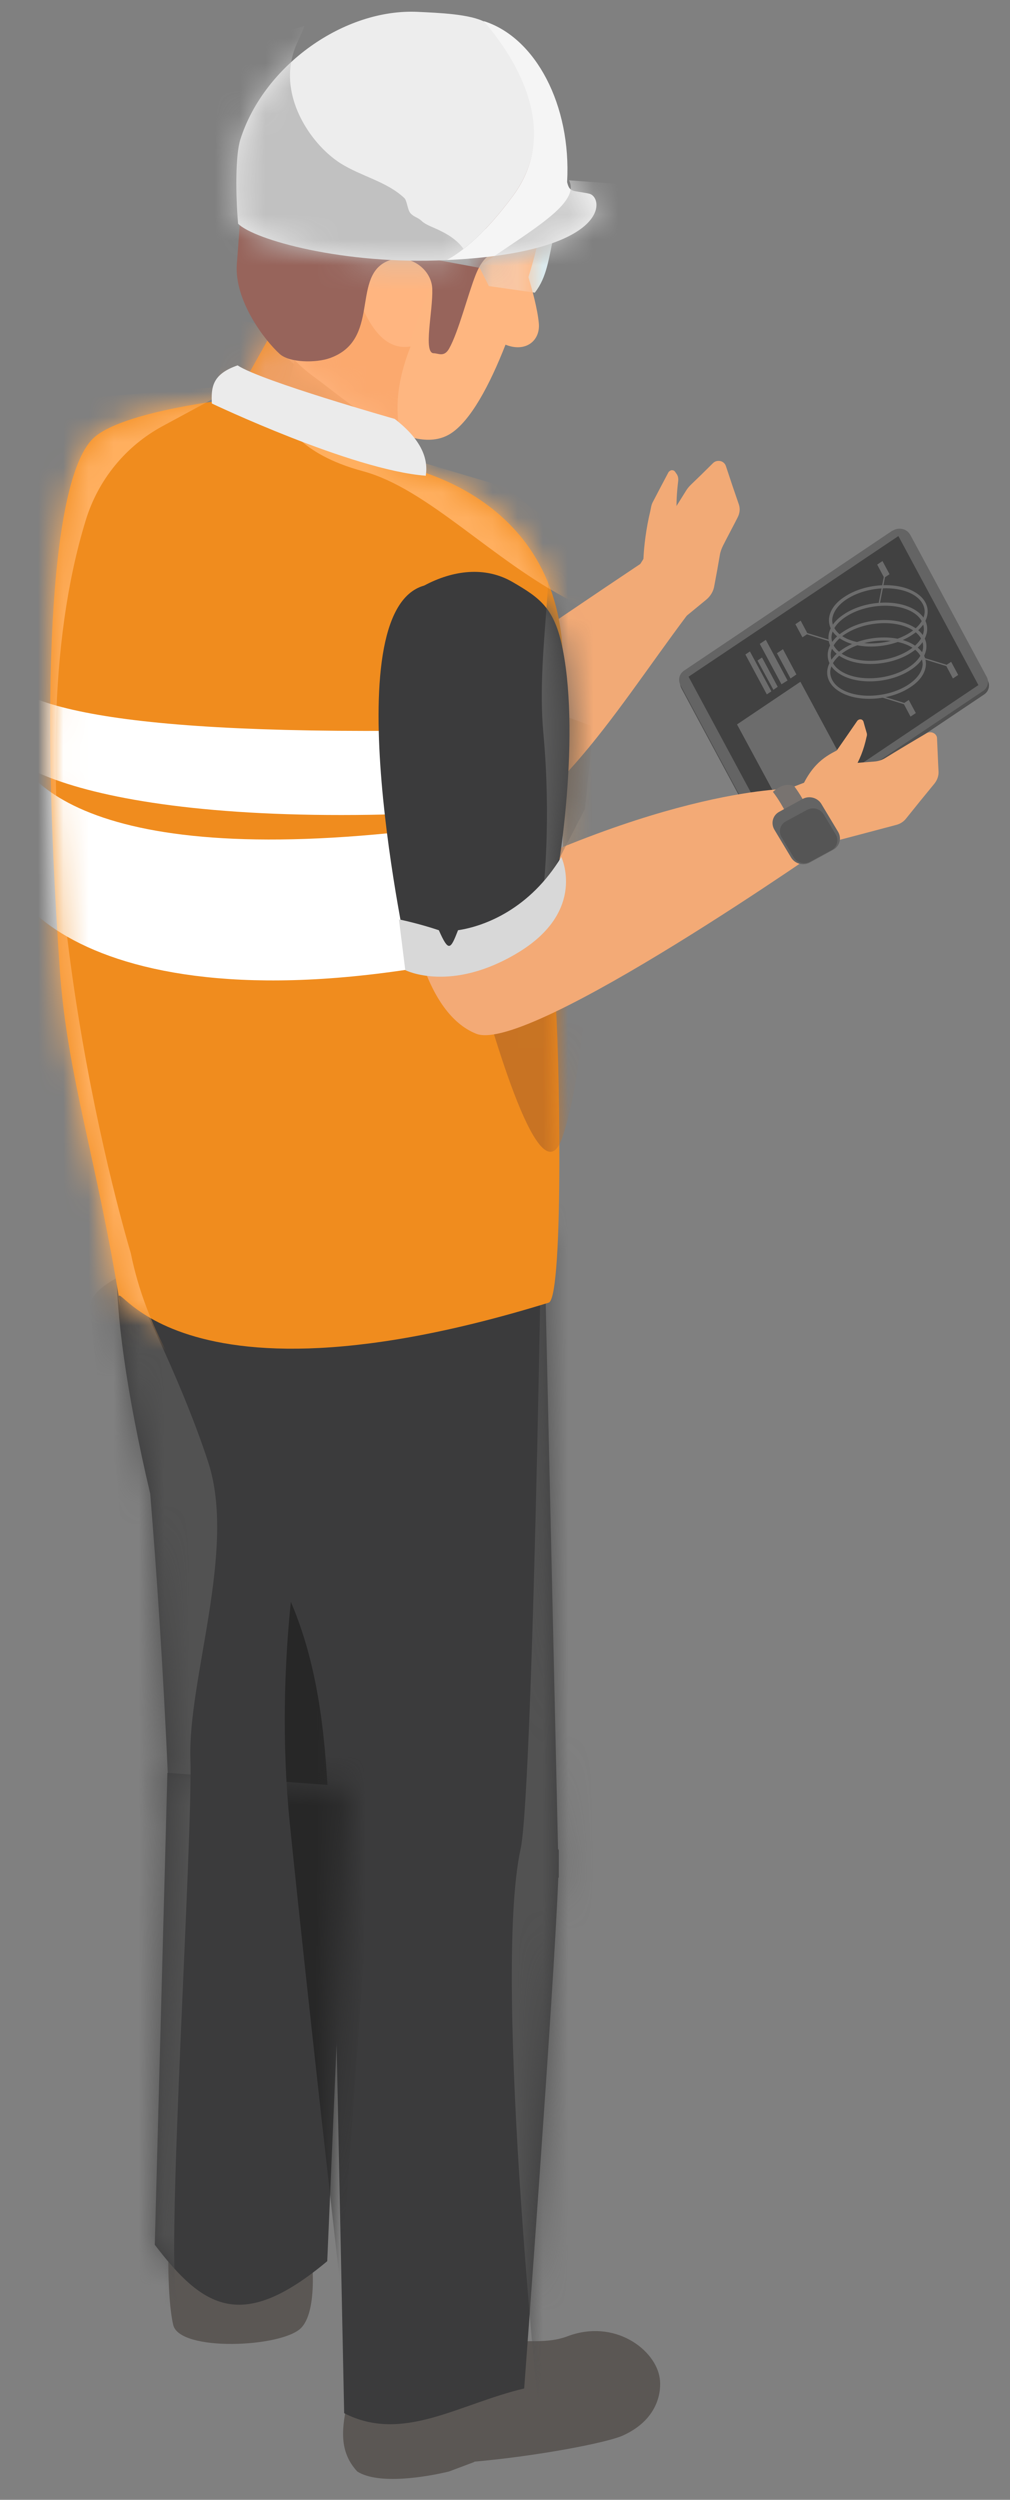 <svg width="40" height="99" viewBox="0 0 40 99" fill="none" xmlns="http://www.w3.org/2000/svg">
<rect x="0" y="0" width="40" height="99" fill="#808080" stroke="none"/>
<path fill-rule="evenodd" clip-rule="evenodd" d="M8.41 19.11C8.41 19.11 4.51 19.55 3.66 23.02C2.88 26.21 14.11 33.56 14.27 32.92C15.53 31.7 17.26 29.07 16.51 27.67C15.75 26.23 9.94 19.66 8.41 19.11Z" fill="#384962"/>
<mask id="mask0_1626_14894" style="mask-type:luminance" maskUnits="userSpaceOnUse" x="3" y="19" width="14" height="14">
<path d="M8.41 19.11C8.41 19.11 4.51 19.55 3.66 23.02C2.88 26.21 14.11 33.56 14.27 32.92C15.53 31.7 17.26 29.07 16.51 27.67C15.75 26.23 9.94 19.66 8.41 19.11Z" fill="white"/>
</mask>
<g mask="url(#mask0_1626_14894)">
<path fill-rule="evenodd" clip-rule="evenodd" d="M3.21 22.011C4.16 24.741 10.8 31.911 14.43 32.261L13.64 34.251L4.13 28.161L3.21 22.011Z" fill="#2B3646"/>
</g>
<path fill-rule="evenodd" clip-rule="evenodd" d="M17.12 34.33C21.84 32.58 24.11 28.51 27.2 24.38L25.56 22.2C25.56 22.2 15.22 29.08 16.12 28.93C16.35 28.89 18.04 33.71 17.11 34.32L17.12 34.33Z" fill="#F2AA76"/>
<path fill-rule="evenodd" clip-rule="evenodd" d="M25.6 22.6C25.41 23.09 25.43 21.58 25.75 20.26C25.78 20.13 25.79 20 25.85 19.89C26 19.6 26.3 19.03 26.47 18.71C26.5 18.66 26.55 18.63 26.6 18.62C26.66 18.62 26.71 18.64 26.74 18.69C26.76 18.71 26.77 18.74 26.79 18.76C26.85 18.84 26.87 18.94 26.86 19.04C26.74 20.03 26.79 20.63 26.94 20.95" fill="#F2AA76"/>
<path fill-rule="evenodd" clip-rule="evenodd" d="M26.849 24.67C26.849 24.67 27.569 24.08 27.969 23.75C28.139 23.61 28.259 23.41 28.289 23.2C28.359 22.84 28.459 22.28 28.509 21.98C28.529 21.85 28.579 21.72 28.639 21.6C28.779 21.32 29.059 20.8 29.219 20.48C29.299 20.32 29.319 20.14 29.259 19.97C29.129 19.6 28.899 18.92 28.749 18.46C28.719 18.36 28.629 18.28 28.529 18.26C28.429 18.24 28.319 18.26 28.239 18.34C27.949 18.63 27.549 19.02 27.359 19.2C27.289 19.27 27.229 19.34 27.179 19.42C26.799 20.03 25.149 22.67 25.149 22.67" fill="#F2AA76"/>
<path fill-rule="evenodd" clip-rule="evenodd" d="M15.47 26.16C15.47 26.16 18.04 26.61 17.37 29.75C16.7 32.89 14.15 33.5 14.15 33.5C14.15 33.5 13.51 33.08 13.16 32.84C13.11 32.8 13.07 32.74 13.07 32.68C13.07 32.61 13.09 32.55 13.14 32.51C13.41 32.27 13.92 31.86 14.45 31.57C15.4 31.87 15.36 31.74 14.99 31C15.64 30.08 16.14 28.48 15.47 26.17V26.16Z" fill="#E3E5E8"/>
<path fill-rule="evenodd" clip-rule="evenodd" d="M5.35 47.56C4.57 47.37 3.96 50.71 5.95 59.16C6.2 62.22 6.46 65.98 6.66 70.56C6.91 76.15 13.73 71.34 13.73 71.34L14.36 49.26C14.36 49.26 6.4 47.81 5.35 47.56Z" fill="#3B3B3C"/>
<mask id="mask1_1626_14894" style="mask-type:luminance" maskUnits="userSpaceOnUse" x="4" y="47" width="11" height="27">
<path d="M5.35 47.56C4.57 47.37 3.96 50.71 5.95 59.16C6.2 62.22 6.46 65.98 6.66 70.56C6.91 76.15 13.73 71.34 13.73 71.34L14.36 49.26C14.36 49.26 6.4 47.81 5.35 47.56Z" fill="white"/>
</mask>
<g mask="url(#mask1_1626_14894)">
<path fill-rule="evenodd" clip-rule="evenodd" d="M5.02 50.42C5.02 50.42 7.13 54.47 8.25 57.92C9.37 61.37 7.44 66.49 7.54 69.66C7.64 72.82 6.57 89.39 7 90.94C7.43 92.49 4.63 89.49 4.63 89.49C4.63 89.49 5.22 60.37 4.53 57.84C3.84 55.31 3.63 52.47 3.58 51.75C3.53 51.03 5.02 50.42 5.02 50.42Z" fill="#525252"/>
<path fill-rule="evenodd" clip-rule="evenodd" d="M12.011 60.06C12.011 60.06 10.811 65.64 11.481 72.25C12.151 78.86 13.481 90.55 13.481 90.55L15.331 64.68L12.021 60.07L12.011 60.06Z" fill="#272727"/>
</g>
<path fill-rule="evenodd" clip-rule="evenodd" d="M18.78 97.49C21.28 97.27 24.05 96.74 24.68 96.45C26.14 95.78 26.19 94.61 26.13 94.2C25.98 93.06 24.34 91.81 22.46 92.53C21.66 92.83 20.83 92.65 20.37 92.76C18.49 93.2 14.2 94.03 14.2 94.03C14.2 94.03 14.18 94.51 14.2 95.13L13.8 94.97C13.52 96.14 13.41 97.08 14.15 97.88C15 98.42 16.91 98.09 17.78 97.88L18.79 97.5L18.78 97.49Z" fill="#5B5754"/>
<path fill-rule="evenodd" clip-rule="evenodd" d="M22.1 73.231L21.55 48.87C21.55 48.87 8.16 47.791 7.1 47.55C6.35 47.38 7.93 55.49 11.41 63.191C12.76 66.171 12.9 69.421 13.03 71.751C13.05 72.07 13.09 72.361 13.16 72.63L13.63 95.57C15.95 96.76 18.15 95.21 20.76 94.591C20.76 94.591 21.94 78.781 22.11 74.361H22.13V73.921C22.13 73.63 22.13 73.43 22.13 73.32C22.13 73.29 22.13 73.26 22.11 73.231H22.1Z" fill="#3B3B3C"/>
<mask id="mask2_1626_14894" style="mask-type:luminance" maskUnits="userSpaceOnUse" x="6" y="47" width="17" height="50">
<path d="M22.1 73.231L21.55 48.87C21.55 48.87 8.16 47.791 7.1 47.55C6.35 47.38 7.93 55.49 11.41 63.191C12.76 66.171 12.9 69.421 13.03 71.751C13.05 72.07 13.09 72.361 13.16 72.63L13.63 95.57C15.95 96.76 18.15 95.21 20.76 94.591C20.76 94.591 21.94 78.781 22.11 74.361H22.13V73.921C22.13 73.63 22.13 73.43 22.13 73.32C22.13 73.29 22.13 73.26 22.11 73.231H22.1Z" fill="white"/>
</mask>
<g mask="url(#mask2_1626_14894)">
<path fill-rule="evenodd" clip-rule="evenodd" d="M21.47 43.12C21.57 43.57 21.13 70.9 20.619 73.22C19.48 78.43 21.489 97.06 21.489 97.06L25.529 68.68L23.209 50.57C24.209 41.04 24.239 37.9 21.47 43.12Z" fill="#525252"/>
</g>
<path fill-rule="evenodd" clip-rule="evenodd" d="M10.8 13.11L9.3 15.79C9.3 15.79 4.8 16.27 3.68 17.37C2.12 18.9 1.53 26.37 2.37 38.42C2.66 42.62 3.85 45.96 4.77 51.75C4.34 49.55 5.62 56.56 21.73 51.59C22.35 51.4 22.16 41.08 21.97 39.3C21.97 39.3 22.26 31.99 22.3 26.43C22.35 19.22 15.36 18.35 15.36 18.35L15.05 15.15C13.39 13.83 12.71 13 10.82 13.1L10.8 13.11Z" fill="#F08C1E"/>
<mask id="mask3_1626_14894" style="mask-type:luminance" maskUnits="userSpaceOnUse" x="1" y="13" width="22" height="41">
<path d="M10.8 13.11L9.3 15.79C9.3 15.79 4.8 16.27 3.68 17.37C2.12 18.9 1.53 26.37 2.37 38.42C2.66 42.62 3.85 45.96 4.77 51.75C4.34 49.55 5.62 56.56 21.73 51.59C22.35 51.4 22.16 41.08 21.97 39.3C21.97 39.3 22.26 31.99 22.3 26.43C22.35 19.22 15.36 18.35 15.36 18.35L15.05 15.15C13.39 13.83 12.71 13 10.82 13.1L10.8 13.11Z" fill="white"/>
</mask>
<g mask="url(#mask3_1626_14894)">
<path fill-rule="evenodd" clip-rule="evenodd" d="M16.089 18.47C16.089 18.47 9.489 16.05 8.529 15.38L9.169 12.64C9.169 12.64 15.009 13.68 15.429 13.58C15.849 13.48 16.089 18.48 16.089 18.48V18.47Z" fill="#EEA066"/>
<path fill-rule="evenodd" clip-rule="evenodd" d="M9.43 15.26C9.43 15.26 7.85 16.11 6.45 16.87C4.98 17.66 3.89 19 3.4 20.59C0.36 30.46 3.9 45.29 5.18 49.63C5.77 52.56 7.28 54.93 8.99 57.19L1.92 57.25L-0.86 16.11L9.43 15.26Z" fill="#FFAF5F"/>
<path fill-rule="evenodd" clip-rule="evenodd" d="M15.859 25.949C15.859 25.949 20.739 49.529 22.269 45.049C23.799 40.569 23.399 28.739 23.399 28.739L15.859 25.959V25.949Z" fill="#C87323"/>
<path fill-rule="evenodd" clip-rule="evenodd" d="M0.1 33.47C-0.38 36.06 5.33 41.69 22.39 37.06L22.26 31.99C6.05 35.03 1.13 31.94 0.38 29.26L0.1 33.47Z" fill="white"/>
</g>
<mask id="mask4_1626_14894" style="mask-type:luminance" maskUnits="userSpaceOnUse" x="1" y="29" width="22" height="10">
<mask id="mask5_1626_14894" style="mask-type:luminance" maskUnits="userSpaceOnUse" x="0" y="29" width="23" height="10">
<path d="M0.1 33.47C-0.38 36.06 5.33 41.69 22.39 37.06L22.26 31.99C6.05 35.03 1.13 31.94 0.38 29.26L0.1 33.47Z" fill="white"/>
</mask>
<g mask="url(#mask5_1626_14894)">
<path d="M10.8 13.11L9.3 15.79C9.3 15.79 4.8 16.27 3.68 17.37C2.12 18.9 1.53 26.37 2.37 38.42C2.66 42.62 3.85 45.96 4.77 51.75C4.34 49.55 5.62 56.56 21.73 51.59C22.35 51.4 22.16 41.08 21.97 39.3C21.97 39.3 22.26 31.99 22.3 26.43C22.35 19.22 15.36 18.35 15.36 18.35L15.05 15.15C13.39 13.83 12.71 13 10.82 13.1L10.8 13.11Z" fill="white"/>
</g>
</mask>
<g mask="url(#mask4_1626_14894)">
<path fill-rule="evenodd" clip-rule="evenodd" d="M15.86 25.95C15.86 25.95 20.7 45.32 22.23 40.84C23.76 36.36 23.46 31.29 23.46 31.29L15.86 25.95Z" fill="#EDEDED"/>
</g>
<mask id="mask6_1626_14894" style="mask-type:luminance" maskUnits="userSpaceOnUse" x="1" y="13" width="22" height="41">
<path d="M10.8 13.11L9.3 15.79C9.3 15.79 4.8 16.27 3.68 17.37C2.12 18.9 1.53 26.37 2.37 38.42C2.66 42.62 3.85 45.96 4.77 51.75C4.34 49.55 5.62 56.56 21.73 51.59C22.35 51.4 22.16 41.08 21.97 39.3C21.97 39.3 22.26 31.99 22.3 26.43C22.35 19.22 15.36 18.35 15.36 18.35L15.05 15.15C13.39 13.83 12.71 13 10.82 13.1L10.8 13.11Z" fill="white"/>
</mask>
<g mask="url(#mask6_1626_14894)">
<path fill-rule="evenodd" clip-rule="evenodd" d="M-0.12 29.04C-0.35 30.559 5.7 33.249 21.33 31.919L20.78 28.849C5.81 29.29 0.72 28.2 -0.21 26.52L-0.12 29.029V29.04Z" fill="white"/>
</g>
<mask id="mask7_1626_14894" style="mask-type:luminance" maskUnits="userSpaceOnUse" x="1" y="13" width="22" height="41">
<path d="M10.8 13.11L9.3 15.79C9.3 15.79 4.8 16.27 3.68 17.37C2.12 18.9 1.53 26.37 2.37 38.42C2.66 42.62 3.85 45.96 4.77 51.75C4.34 49.55 5.62 56.56 21.73 51.59C22.35 51.4 22.16 41.08 21.97 39.3C21.97 39.3 22.26 31.99 22.3 26.43C22.35 19.22 15.36 18.35 15.36 18.35L15.05 15.15C13.39 13.83 12.71 13 10.82 13.1L10.8 13.11Z" fill="white"/>
</mask>
<g mask="url(#mask7_1626_14894)">
<path fill-rule="evenodd" clip-rule="evenodd" d="M27.84 27.09C27.84 27.09 25.72 25.37 22.61 23.79C19.5 22.2 16.94 19.35 14.37 18.66C11.8 17.97 11.35 16.72 11.35 16.72L20.04 19.3L26.02 24.01L27.83 27.1L27.84 27.09Z" fill="#FFAF5F"/>
</g>
<path fill-rule="evenodd" clip-rule="evenodd" d="M6.669 88.7C6.669 88.7 6.609 91 6.859 92.07C7.099 93.15 11.179 92.97 11.929 92.19C12.679 91.41 12.289 88.86 12.289 88.86L6.669 88.69V88.7Z" fill="#5B5754"/>
<path fill-rule="evenodd" clip-rule="evenodd" d="M6.63 70.21L6.13 88.9C8.06 91.43 9.59 92.37 12.96 89.55L13.77 70.75L6.63 70.21Z" fill="#3B3B3C"/>
<mask id="mask8_1626_14894" style="mask-type:luminance" maskUnits="userSpaceOnUse" x="6" y="70" width="8" height="22">
<path d="M6.63 70.21L6.13 88.9C8.06 91.43 9.59 92.37 12.96 89.55L13.77 70.75L6.63 70.21Z" fill="white"/>
</mask>
<g mask="url(#mask8_1626_14894)">
<path fill-rule="evenodd" clip-rule="evenodd" d="M5.02 50.42C5.02 50.42 7.13 54.47 8.25 57.92C9.37 61.37 7.44 66.49 7.54 69.66C7.64 72.82 6.57 89.39 7 90.94C7.43 92.49 4.63 89.49 4.63 89.49C4.63 89.49 5.22 60.37 4.53 57.84C3.84 55.31 3.63 52.47 3.58 51.75C3.53 51.03 5.02 50.42 5.02 50.42Z" fill="#525252"/>
<path fill-rule="evenodd" clip-rule="evenodd" d="M12.011 60.06C12.011 60.06 10.811 65.64 11.481 72.25C12.151 78.86 13.481 90.55 13.481 90.55L15.331 64.68L12.021 60.07L12.011 60.06Z" fill="#272727"/>
</g>
<path fill-rule="evenodd" clip-rule="evenodd" d="M16.36 10.12L19 10.61L19.36 11.33L21.18 11.59C21.67 10.97 21.73 10.22 21.93 9.33L16.8 8.82L15.49 9.74L16.35 10.13L16.36 10.12Z" fill="#D8ECF2"/>
<path fill-rule="evenodd" clip-rule="evenodd" d="M20.93 10.98C21.07 11.45 21.29 12.24 21.34 12.81C21.4 13.5 20.81 13.97 20.02 13.65C19.41 15.21 18.63 16.71 17.8 17.2C16.21 18.13 13.66 15.81 12.43 14.92C9.92 13.08 8.86 9.46 10.12 6.31C11.39 3.17 14.84 1.42 17.83 2.42C20.82 3.42 22.08 6.65 21.23 9.9C21.16 10.18 21.06 10.55 20.93 10.97V10.98Z" fill="#FEB680"/>
<mask id="mask9_1626_14894" style="mask-type:luminance" maskUnits="userSpaceOnUse" x="9" y="2" width="13" height="16">
<path d="M20.93 10.98C21.07 11.45 21.29 12.24 21.34 12.81C21.4 13.5 20.81 13.97 20.02 13.65C19.41 15.21 18.63 16.71 17.8 17.2C16.21 18.13 13.66 15.81 12.43 14.92C9.92 13.08 8.86 9.46 10.12 6.31C11.39 3.17 14.84 1.42 17.83 2.42C20.82 3.42 22.08 6.65 21.23 9.9C21.16 10.18 21.06 10.55 20.93 10.97V10.98Z" fill="white"/>
</mask>
<g mask="url(#mask9_1626_14894)">
<path fill-rule="evenodd" clip-rule="evenodd" d="M20.98 3.351C20.98 3.351 15.52 12.871 15.52 17.031C15.52 17.031 9.86 14.271 9.79 11.301C9.72 8.331 8.77 5.751 11.11 3.101C13.44 0.451 20.99 3.351 20.99 3.351H20.98Z" fill="#FFB580"/>
<path fill-rule="evenodd" clip-rule="evenodd" d="M14.12 11.611C14.611 12.961 15.251 13.891 16.261 13.721C15.55 15.521 15.65 16.831 16.09 17.941L11.31 15.711L12.091 12.561L14.12 11.601V11.611Z" fill="#FBA96E"/>
<path fill-rule="evenodd" clip-rule="evenodd" d="M16.36 10.12L19 10.61L19.36 11.33L21.18 11.59C21.67 10.97 21.73 10.22 21.93 9.33L16.8 8.82L15.49 9.74L16.35 10.13L16.36 10.12Z" fill="#F9C7A3"/>
</g>
<path fill-rule="evenodd" clip-rule="evenodd" d="M20.19 9.94C20.57 9.9 20.99 9.84 21.34 9.69C22.16 9.34 22.29 8.65 22.38 7.94C22.59 6.3 21.87 5 20.73 3.59C18.38 0.67 10.78 1.68 9.88 5.99C9.52 7.71 9.54 8.47 9.38 10.45C9.27 11.89 10.47 13.47 11.08 14.02C11.47 14.37 12.52 14.38 13.07 14.18C15.05 13.47 13.95 11.06 15.26 10.38C16.09 9.95 17.09 10.59 17.12 11.44C17.15 12.31 16.75 13.99 17.18 13.99C17.36 13.99 17.59 14.16 17.79 13.8C18.16 13.14 18.53 11.66 18.84 10.88C19.24 9.88 19.72 9.97 20.17 9.93L20.19 9.94Z" fill="#97645B"/>
<mask id="mask10_1626_14894" style="mask-type:luminance" maskUnits="userSpaceOnUse" x="9" y="1" width="14" height="14">
<path d="M20.19 9.94C20.57 9.9 20.99 9.84 21.34 9.69C22.16 9.34 22.29 8.65 22.38 7.94C22.59 6.3 21.87 5 20.73 3.59C18.38 0.67 10.78 1.68 9.88 5.99C9.52 7.71 9.54 8.47 9.38 10.45C9.27 11.89 10.47 13.47 11.08 14.02C11.47 14.37 12.52 14.38 13.07 14.18C15.05 13.47 13.95 11.06 15.26 10.38C16.09 9.95 17.09 10.59 17.12 11.44C17.15 12.31 16.75 13.99 17.18 13.99C17.36 13.99 17.59 14.16 17.79 13.8C18.16 13.14 18.53 11.66 18.84 10.88C19.24 9.88 19.72 9.97 20.17 9.93L20.19 9.94Z" fill="white"/>
</mask>
<g mask="url(#mask10_1626_14894)">
<path fill-rule="evenodd" clip-rule="evenodd" d="M16.36 10.119L19 10.609L19.36 11.329L21.18 11.589C21.67 10.969 21.73 10.219 21.93 9.329L16.8 8.819L15.49 9.739L16.35 10.129L16.36 10.119Z" fill="#AAAAAA"/>
</g>
<path fill-rule="evenodd" clip-rule="evenodd" d="M17.67 10.3C13.61 10.5 10.05 9.49 9.43 8.86C9.33 7.72 9.32 6.14 9.52 5.52C10.45 2.59 13.63 0.33 16.55 0.47C17.35 0.51 18.64 0.55 19.24 0.89C20.29 2.1 22.31 5.03 20.32 7.75C19.25 9.2 18.36 9.94 17.68 10.3H17.67Z" fill="#EDEDED"/>
<mask id="mask11_1626_14894" style="mask-type:luminance" maskUnits="userSpaceOnUse" x="9" y="0" width="13" height="11">
<path d="M17.67 10.3C13.61 10.5 10.05 9.49 9.43 8.86C9.33 7.72 9.32 6.14 9.52 5.52C10.45 2.59 13.63 0.33 16.55 0.47C17.35 0.51 18.64 0.55 19.24 0.89C20.29 2.1 22.31 5.03 20.32 7.75C19.25 9.2 18.36 9.94 17.68 10.3H17.67Z" fill="white"/>
</mask>
<g mask="url(#mask11_1626_14894)">
<path fill-rule="evenodd" clip-rule="evenodd" d="M12.059 1.03C11.85 1.59 11.649 1.82 11.53 2.47C11.239 4.11 12.389 5.77 13.489 6.47C14.319 6.99 15.319 7.19 16.009 7.84C16.13 7.95 16.13 8.32 16.27 8.46C16.419 8.61 16.54 8.6 16.709 8.76C16.869 8.91 17.2 9.02 17.399 9.12C18.369 9.58 18.54 10.09 18.809 10.83C18.88 11.04 19.029 11.38 18.95 11.63C18.68 12.5 16.16 13.02 15.559 12.89C14.889 12.75 14.28 12.41 13.62 12.25C12.6 12 11.569 11.85 10.559 11.57C9.75 11.35 8.55 11.4 7.99 10.63C7.19 9.53 6.68 6.11 7.11 4.87C7.32 4.26 9.2 1.9 8.72 1.91" fill="#C1C1C1"/>
</g>
<path fill-rule="evenodd" clip-rule="evenodd" d="M19.14 0.83C21.22 1.47 22.63 4.18 22.46 7.21C22.56 7.64 22.69 7.53 23.33 7.67C23.92 7.8 24.19 9.87 18.23 10.27L17.68 10.3C18.36 9.94 19.25 9.2 20.32 7.75C22.32 5.03 20.2 2.04 19.15 0.83H19.14Z" fill="#F5F5F5"/>
<mask id="mask12_1626_14894" style="mask-type:luminance" maskUnits="userSpaceOnUse" x="17" y="0" width="7" height="11">
<path d="M19.14 0.83C21.22 1.47 22.63 4.18 22.46 7.21C22.56 7.64 22.69 7.53 23.33 7.67C23.92 7.8 24.19 9.87 18.23 10.27L17.68 10.3C18.36 9.94 19.25 9.2 20.32 7.75C22.32 5.03 20.2 2.04 19.15 0.83H19.14Z" fill="white"/>
</mask>
<g mask="url(#mask12_1626_14894)">
<path fill-rule="evenodd" clip-rule="evenodd" d="M22.53 7.13C23.01 8.03 21.09 9.08 19.1 10.47L25.57 10.91L27.19 7.48L22.53 7.14V7.13Z" fill="#CECECE"/>
</g>
<path fill-rule="evenodd" clip-rule="evenodd" d="M16.86 18.85C16.97 18.2 16.72 17.43 15.63 16.59C15.63 16.59 10.34 15.09 9.41 14.47C8.4 14.82 8.36 15.34 8.39 15.98C8.39 15.98 13.92 18.61 16.85 18.84L16.86 18.85Z" fill="#EBEBEB"/>
<path fill-rule="evenodd" clip-rule="evenodd" d="M35.39 21.16C35.51 21.08 35.65 21.06 35.78 21.09C35.92 21.12 36.03 21.21 36.1 21.34C36.77 22.58 38.55 25.89 39.12 26.95C39.22 27.14 39.16 27.38 38.98 27.5C37.61 28.42 32.22 32.04 30.67 33.08C30.56 33.15 30.43 33.17 30.31 33.14C30.19 33.11 30.08 33.03 30.02 32.91C29.37 31.7 27.57 28.36 26.99 27.27C26.88 27.07 26.94 26.83 27.13 26.7C28.5 25.78 33.8 22.22 35.39 21.15V21.16Z" fill="#505050"/>
<path fill-rule="evenodd" clip-rule="evenodd" d="M35.35 21.02C35.47 20.94 35.61 20.92 35.74 20.95C35.88 20.98 35.99 21.07 36.06 21.2C36.73 22.44 38.51 25.75 39.08 26.81C39.18 27 39.12 27.24 38.94 27.36C37.57 28.28 32.18 31.9 30.63 32.94C30.52 33.01 30.39 33.03 30.27 33C30.15 32.97 30.04 32.89 29.98 32.77C29.33 31.56 27.53 28.22 26.95 27.13C26.84 26.93 26.9 26.69 27.09 26.56C28.46 25.64 33.76 22.08 35.35 21.01V21.02Z" fill="#646464"/>
<path fill-rule="evenodd" clip-rule="evenodd" d="M35.58 21.23L38.749 27.131L30.45 32.711L27.27 26.8L35.58 21.23Z" fill="#414141"/>
<path fill-rule="evenodd" clip-rule="evenodd" d="M31.699 27L33.38 30.12L30.869 31.8L29.189 28.69L31.699 27Z" fill="#6C6C6C"/>
<path fill-rule="evenodd" clip-rule="evenodd" d="M31.009 25.71L31.54 26.71L31.309 26.87L30.77 25.87L31.009 25.71Z" fill="#6C6C6C"/>
<path fill-rule="evenodd" clip-rule="evenodd" d="M30.33 25.34L31.19 26.95L30.95 27.1L30.09 25.5L30.33 25.34Z" fill="#6C6C6C"/>
<path fill-rule="evenodd" clip-rule="evenodd" d="M30.18 26.04L30.8 27.2L30.63 27.32L30 26.16L30.18 26.04Z" fill="#6C6C6C"/>
<path fill-rule="evenodd" clip-rule="evenodd" d="M29.7 25.8L30.549 27.38L30.369 27.5L29.52 25.92L29.7 25.8Z" fill="#6C6C6C"/>
<path fill-rule="evenodd" clip-rule="evenodd" d="M36.11 25.491C36.5 25.701 36.68 26 36.67 26.311C36.66 26.62 36.46 26.951 36.06 27.21C35.29 27.73 34.06 27.831 33.32 27.43C32.93 27.221 32.75 26.921 32.76 26.61C32.77 26.3 32.97 25.971 33.37 25.71C34.14 25.191 35.37 25.09 36.11 25.491ZM36.05 25.601C35.35 25.221 34.18 25.32 33.44 25.811C33.08 26.05 32.89 26.34 32.88 26.61C32.88 26.881 33.04 27.14 33.37 27.32C34.07 27.701 35.24 27.601 35.98 27.11C36.34 26.87 36.53 26.581 36.54 26.311C36.54 26.041 36.38 25.78 36.05 25.601Z" fill="#6C6C6C"/>
<path fill-rule="evenodd" clip-rule="evenodd" d="M37.489 26.33L37.669 26.21L37.949 26.73L37.739 26.87L37.479 26.38L36.569 26.1C36.569 26.1 36.549 26.08 36.559 26.07C36.559 26.06 36.579 26.05 36.589 26.05L37.499 26.33H37.489Z" fill="#6C6C6C"/>
<path fill-rule="evenodd" clip-rule="evenodd" d="M35.81 27.84L35.99 27.72L36.27 28.24L36.06 28.38L35.8 27.89L34.89 27.61C34.89 27.61 34.87 27.59 34.88 27.58C34.88 27.57 34.9 27.56 34.91 27.56L35.82 27.84H35.81Z" fill="#6C6C6C"/>
<path fill-rule="evenodd" clip-rule="evenodd" d="M35.05 22.86L35.23 22.74L34.95 22.22L34.74 22.36L35 22.85L34.8 23.88C34.8 23.88 34.8 23.91 34.82 23.91C34.83 23.91 34.85 23.91 34.85 23.89L35.05 22.86Z" fill="#6C6C6C"/>
<path fill-rule="evenodd" clip-rule="evenodd" d="M31.96 25.12L31.78 25.24L31.5 24.72L31.71 24.58L31.97 25.07L32.88 25.35C32.88 25.35 32.9 25.37 32.89 25.38C32.89 25.39 32.87 25.4 32.86 25.4L31.95 25.12H31.96Z" fill="#6C6C6C"/>
<path fill-rule="evenodd" clip-rule="evenodd" d="M36.13 24.8C36.52 25.01 36.7 25.31 36.69 25.62C36.68 25.93 36.48 26.26 36.08 26.52C35.31 27.04 34.08 27.14 33.34 26.74C32.95 26.53 32.77 26.23 32.78 25.92C32.79 25.61 32.99 25.28 33.39 25.02C34.16 24.5 35.39 24.4 36.13 24.8ZM36.07 24.91C35.37 24.53 34.2 24.63 33.46 25.12C33.1 25.36 32.91 25.65 32.9 25.92C32.89 26.19 33.06 26.45 33.39 26.63C34.09 27.01 35.26 26.91 36 26.42C36.36 26.18 36.55 25.89 36.56 25.62C36.57 25.35 36.4 25.09 36.07 24.91Z" fill="#6C6C6C"/>
<path fill-rule="evenodd" clip-rule="evenodd" d="M36.16 24.11C36.55 24.32 36.73 24.62 36.72 24.93C36.71 25.24 36.51 25.57 36.11 25.83C35.34 26.35 34.11 26.45 33.37 26.05C32.98 25.84 32.8 25.54 32.81 25.23C32.82 24.92 33.02 24.59 33.42 24.33C34.19 23.81 35.42 23.71 36.16 24.11ZM36.1 24.22C35.4 23.84 34.23 23.94 33.49 24.43C33.13 24.67 32.94 24.96 32.93 25.23C32.93 25.5 33.09 25.76 33.42 25.94C34.12 26.32 35.29 26.22 36.03 25.73C36.39 25.49 36.58 25.2 36.59 24.93C36.59 24.66 36.43 24.4 36.1 24.22Z" fill="#6C6C6C"/>
<path fill-rule="evenodd" clip-rule="evenodd" d="M36.179 23.42C36.569 23.63 36.749 23.93 36.739 24.24C36.73 24.55 36.529 24.88 36.13 25.14C35.359 25.66 34.13 25.76 33.389 25.36C32.999 25.15 32.819 24.85 32.83 24.54C32.84 24.23 33.039 23.9 33.44 23.64C34.209 23.12 35.44 23.02 36.179 23.42ZM36.13 23.53C35.429 23.15 34.26 23.25 33.52 23.74C33.16 23.98 32.98 24.27 32.959 24.54C32.95 24.81 33.12 25.07 33.45 25.25C34.15 25.63 35.319 25.53 36.059 25.04C36.419 24.8 36.609 24.51 36.62 24.24C36.63 23.97 36.459 23.71 36.13 23.53Z" fill="#6C6C6C"/>
<path fill-rule="evenodd" clip-rule="evenodd" d="M16.31 36.44C16.31 36.44 16.78 40.11 18.86 40.94C20.94 41.77 33.09 33.23 33.09 33.23L31.26 31.24C31.26 31.24 25.7 31.19 16.31 36.45V36.44Z" fill="#F3AA76"/>
<path fill-rule="evenodd" clip-rule="evenodd" d="M33.03 33.32C33.03 33.32 34.82 32.85 35.49 32.67C35.65 32.63 35.79 32.54 35.89 32.41C36.16 32.07 36.72 31.38 37.01 31.03C37.12 30.89 37.18 30.72 37.17 30.55C37.15 30.21 37.13 29.64 37.11 29.24C37.11 29.15 37.05 29.07 36.97 29.03C36.89 28.99 36.79 28.99 36.71 29.03C36.23 29.31 35.43 29.79 35.06 30.02C34.93 30.1 34.78 30.15 34.62 30.16C34.33 30.18 33.87 30.22 33.87 30.22L31.24 31.23" fill="#F2AA76"/>
<path fill-rule="evenodd" clip-rule="evenodd" d="M31.53 31.76C32 30.33 32.64 29.98 33.14 29.72C33.14 29.72 33.67 28.96 33.95 28.55C33.98 28.51 34.04 28.48 34.09 28.49C34.14 28.49 34.19 28.54 34.2 28.59C34.24 28.74 34.29 28.91 34.32 29.01C34.34 29.07 34.34 29.12 34.32 29.18C34.21 29.69 34.05 30.1 33.78 30.54" fill="#F2AA76"/>
<path fill-rule="evenodd" clip-rule="evenodd" d="M31.45 31.13C31.9 31.73 32.31 32.62 32.62 33.56C32.54 33.8 32.31 33.95 31.96 34.04C31.48 32.85 31.04 31.91 30.61 31.36C30.89 31.11 31.17 31.02 31.45 31.13Z" fill="#787370"/>
<path fill-rule="evenodd" clip-rule="evenodd" d="M33 33.65C33.26 33.51 33.34 33.19 33.19 32.94L32.53 31.84C32.38 31.59 32.05 31.5 31.79 31.64L30.86 32.15C30.6 32.29 30.52 32.61 30.67 32.86L31.33 33.96C31.48 34.21 31.81 34.3 32.07 34.16L33 33.65Z" fill="#646464"/>
<path fill-rule="evenodd" clip-rule="evenodd" d="M32.93 33.67C33.15 33.55 33.23 33.27 33.1 33.05L32.62 32.25C32.49 32.03 32.2 31.95 31.97 32.07L31.12 32.53C30.9 32.65 30.82 32.93 30.95 33.15L31.43 33.95C31.56 34.17 31.85 34.25 32.08 34.13L32.93 33.67Z" fill="#555555"/>
<path fill-rule="evenodd" clip-rule="evenodd" d="M22.29 25.73C21.97 24.09 21.4 23.69 20.3 23.05C19.2 22.41 17.92 22.59 16.8 23.19C13.14 24.21 16.17 38 16.17 38C17.94 38.13 21.24 37.6 21.74 36.12C22.09 35.11 23 29.36 22.29 25.73Z" fill="#3B3B3C"/>
<mask id="mask13_1626_14894" style="mask-type:luminance" maskUnits="userSpaceOnUse" x="14" y="22" width="9" height="17">
<path d="M22.29 25.73C21.97 24.09 21.4 23.69 20.3 23.05C19.2 22.41 17.92 22.59 16.8 23.19C13.14 24.21 16.17 38 16.17 38C17.94 38.13 21.24 37.6 21.74 36.12C22.09 35.11 23 29.36 22.29 25.73Z" fill="white"/>
</mask>
<g mask="url(#mask13_1626_14894)">
<path fill-rule="evenodd" clip-rule="evenodd" d="M21.52 35.23C21.52 35.23 21.84 32.52 21.52 29.04C21.2 25.57 22.24 21.87 21.45 19.33C20.66 16.79 21.48 15.74 21.48 15.74L23.95 24.46L23.17 32.03L21.53 35.21L21.52 35.23Z" fill="#5A5A5A"/>
</g>
<path fill-rule="evenodd" clip-rule="evenodd" d="M22.23 33.94C22.23 33.94 23.24 36.05 20.56 37.7C17.87 39.35 16.05 38.42 16.05 38.42L15.8 36.41C15.8 36.41 16.58 36.57 17.38 36.84C17.77 37.72 17.84 37.61 18.14 36.84C19.21 36.68 20.99 35.99 22.23 33.94Z" fill="#D8D8D8"/>
</svg>

